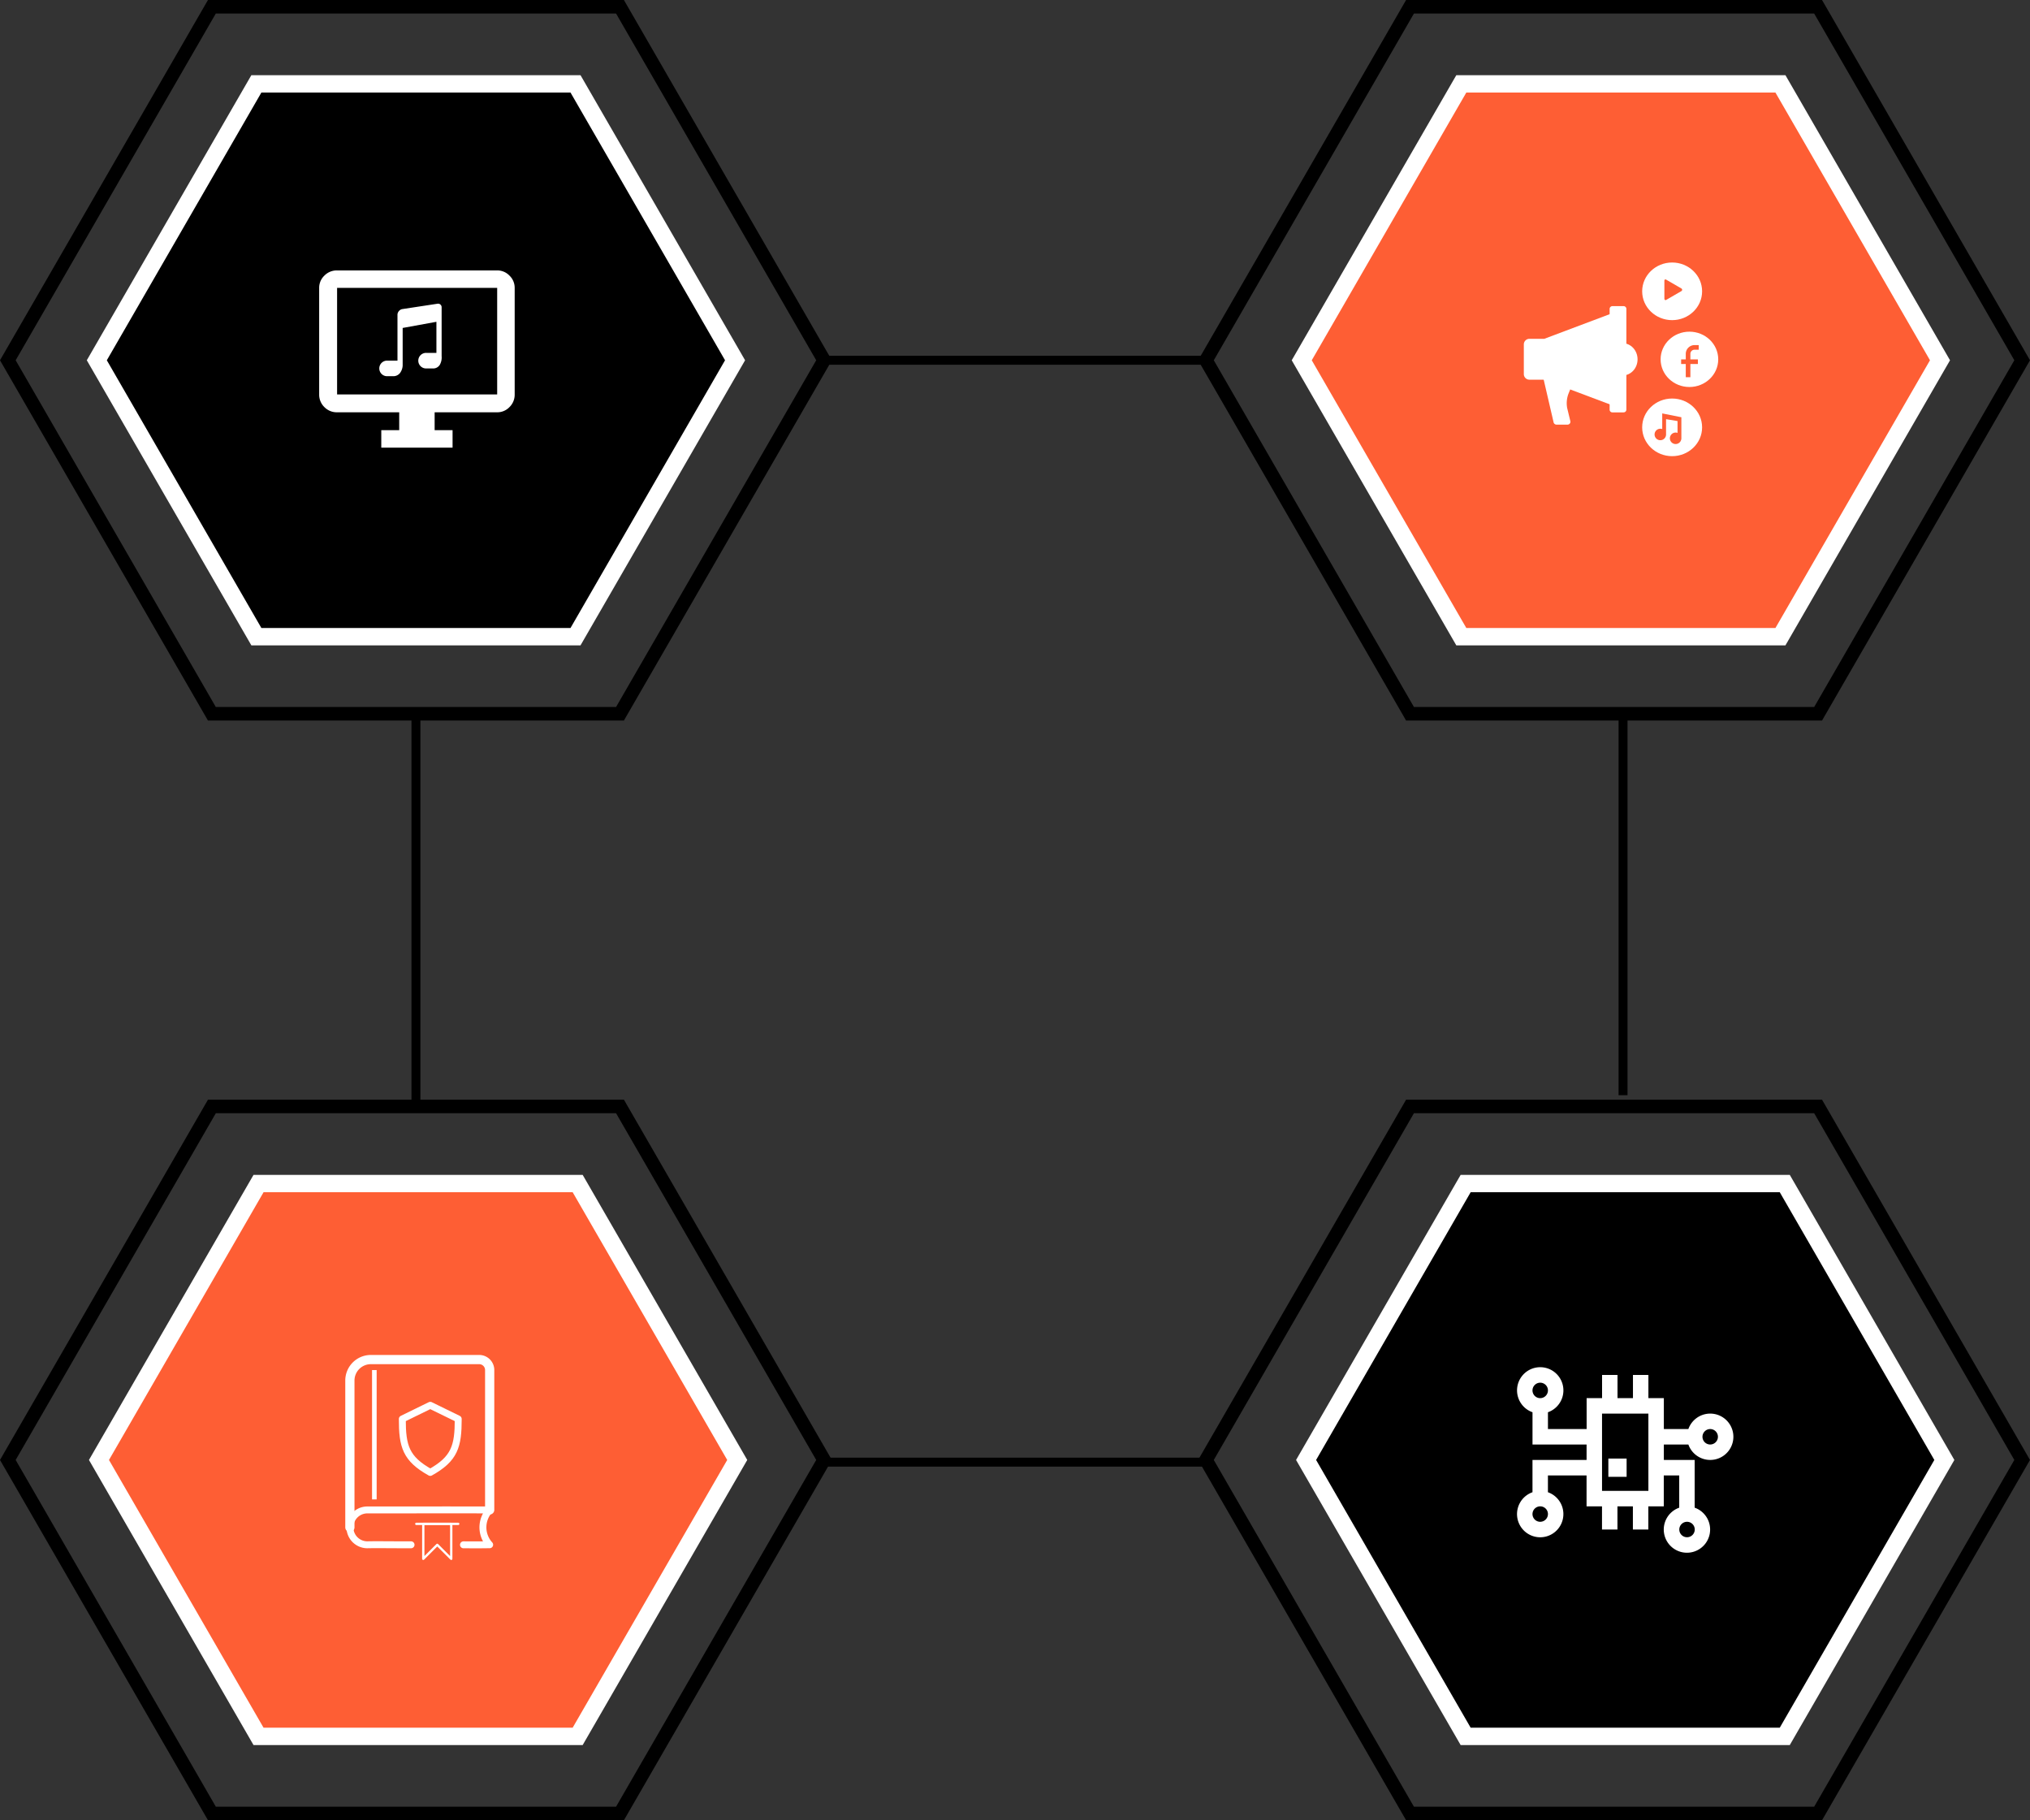 <svg xmlns="http://www.w3.org/2000/svg" width="880.678" height="789.541" viewBox="0 0 880.678 789.541">
  <rect x="0" y="0" width="880.678" height="789.541" fill="#333333" stroke="none"/>
  <g id="Group_873" data-name="Group 873" transform="translate(-241.691 -1389.919)">
    <g id="Group_837" data-name="Group 837" transform="translate(279.348 1422.528)">
      <path id="Path_351" data-name="Path 351" d="M253.56,75.7H115.114L45.891,195.6l69.223,119.9H253.56l69.223-119.9Z" transform="translate(-41.061 -72.483)"/>
      <g id="Group_836" data-name="Group 836">
        <path id="Path_352" data-name="Path 352" d="M258.923,322.023H116.128L44.737,198.361,116.128,74.7H258.923l71.4,123.662Zm-138.447-7.528h134.1l67.048-116.134L254.579,82.227h-134.1L53.424,198.361Z" transform="translate(-44.737 -74.699)" fill="#fff"/>
      </g>
      <path id="Union_3" data-name="Union 3" d="M26.946,76.883V69.3h7.776v-7.76H7.776a7.509,7.509,0,0,1-5.514-2.255A7.493,7.493,0,0,1,0,53.782V7.579A7.273,7.273,0,0,1,2.26,2.255,7.514,7.514,0,0,1,7.776,0H77.224a7.306,7.306,0,0,1,5.335,2.255,7.273,7.273,0,0,1,2.26,5.324v46.2a7.483,7.483,0,0,1-2.26,5.505,7.316,7.316,0,0,1-5.335,2.257H50.094V69.3h7.779v7.579ZM7.776,53.78H77.224V7.579H7.776Zm21.917-7.9a3.38,3.38,0,1,1-.013-6.745v.009h4.292V19.02A2.662,2.662,0,0,1,35.894,16.8l15.314-2.332a2.165,2.165,0,0,1,.361-.043,1.536,1.536,0,0,1,1.556,1.491V37.184a6.447,6.447,0,0,1-.845,3.857h-.015a3.328,3.328,0,0,1-3.041,1.476H46.605a3.379,3.379,0,1,1,0-6.743h4.26V22.287L36.223,24.955v16.3a5.853,5.853,0,0,1-.913,2.888,2.615,2.615,0,0,1-.239.351c-.036.043-.064.1-.107.147-.006.006-.021.006-.028.015a3.6,3.6,0,0,1-2.7,1.229Z" transform="translate(100.809 84.687)" fill="#fff"/>
    </g>
    <g id="Group_838" data-name="Group 838" transform="translate(244 1391.919)">
      <path id="Path_353" data-name="Path 353" d="M302.551,375.108H124.413L35.346,220.838,124.413,66.567H302.551l89.067,154.271ZM125.5,373.226H301.463l87.979-152.389L301.463,68.449H125.5L37.522,220.838Z" transform="translate(-35.346 -66.567)" stroke="#000" stroke-width="4"/>
    </g>
    <g id="Group_840" data-name="Group 840" transform="translate(802.085 1422.528)">
      <path id="Path_354" data-name="Path 354" d="M363.633,75.7H225.187L155.964,195.6l69.223,119.9H363.633l69.223-119.9Z" transform="translate(-151.379 -72.641)" fill="#fe5e34"/>
      <g id="Group_839" data-name="Group 839">
        <path id="Path_355" data-name="Path 355" d="M368.995,322.023H226.208l-71.4-123.662L226.208,74.7H368.995l71.4,123.662Zm-138.443-7.528h134.1L431.7,198.361,364.651,82.227h-134.1L163.5,198.361Z" transform="translate(-154.809 -74.699)" fill="#fff"/>
      </g>
      <g id="_5210057_marketing_media_social_icon" data-name="5210057_marketing_media_social_icon" transform="translate(100.69 80.965)">
        <ellipse id="Ellipse_17" data-name="Ellipse 17" cx="6.5" cy="7" rx="6.5" ry="7" transform="translate(36.342 35.29)" fill="#fff"/>
        <path id="Path_771" data-name="Path 771" d="M23.336,57.039H18.55a1.333,1.333,0,0,1-1.241-.886L12.7,36.3l12.763,3.013L23.69,43.745a11.714,11.714,0,0,0-.532,6.027l1.418,5.85A1.256,1.256,0,0,1,23.336,57.039Z" transform="translate(-4.369 13.577)" fill="#fff"/>
        <path id="Path_772" data-name="Path 772" d="M16.863,31.945H10.482A2.423,2.423,0,0,0,8,34.426V47.189a2.423,2.423,0,0,0,2.482,2.482h6.381L47,61.015V20.6Z" transform="translate(-8 1.447)" fill="#fff"/>
        <path id="Path_773" data-name="Path 773" d="M31.241,65.087h4.786a1.212,1.212,0,0,0,1.241-1.241V20.241A1.212,1.212,0,0,0,36.027,19H31.241A1.212,1.212,0,0,0,30,20.241V64.024A1.185,1.185,0,0,0,31.241,65.087Z" transform="translate(7.224 0.211)" fill="#fff"/>
        <g id="Group_1080" data-name="Group 1080" transform="translate(51.786 0)">
          <ellipse id="Ellipse_18" data-name="Ellipse 18" cx="13" cy="12.5" rx="13" ry="12.5" transform="translate(-0.444 0.29)" fill="#fff"/>
        </g>
        <g id="Group_1081" data-name="Group 1081" transform="translate(59.708 30.371)">
          <ellipse id="Ellipse_19" data-name="Ellipse 19" cx="12.5" cy="12" rx="12.5" ry="12" transform="translate(-0.367 -0.08)" fill="#fff"/>
        </g>
        <path id="Path_774" data-name="Path 774" d="M53.809,29.1H52.036A2.8,2.8,0,0,0,49.2,31.936v10.1" transform="translate(22.058 8.014)" fill="none" stroke="#fe5e34" stroke-width="2"/>
        <line id="Line_18" data-name="Line 18" x1="7.268" transform="translate(68.245 43.318)" fill="none" stroke="#fe5e34" stroke-width="2"/>
        <g id="Group_1082" data-name="Group 1082" transform="translate(51.786 59.421)">
          <ellipse id="Ellipse_20" data-name="Ellipse 20" cx="13" cy="12.5" rx="13" ry="12.5" transform="translate(-0.444 -0.13)" fill="#fff"/>
        </g>
        <path id="Path_776" data-name="Path 776" d="M49.845,16.429l-6.736-3.9c-.355-.177-.709,0-.709.532v7.8c0,.355.355.709.709.532l6.736-3.9A.665.665,0,0,0,49.845,16.429Z" transform="translate(18.577 -4.84)" fill="#fe5e34"/>
        <g id="_103634_music_icon" data-name="103634_music_icon" transform="translate(56.723 65.748)">
          <g id="music">
            <path id="Path_761" data-name="Path 761" d="M3.321,0V6.786a2.489,2.489,0,1,0,1.66,2.345V2.49l4.981.83V8.447a2.489,2.489,0,1,0,1.66,2.345V1.66Z" fill="#fe5e34"/>
          </g>
        </g>
      </g>
    </g>
    <g id="Group_841" data-name="Group 841" transform="translate(763.784 1391.919)">
      <path id="Path_356" data-name="Path 356" d="M412.624,375.108H234.49L145.419,220.838,234.49,66.567H412.624l89.071,154.271Zm-177.046-1.882H411.536l87.983-152.389L411.536,68.449H235.578L147.6,220.838Z" transform="translate(-145.419 -66.567)" stroke="#000" stroke-width="4"/>
    </g>
    <g id="Group_855" data-name="Group 855" transform="translate(803.967 1899.528)">
      <path id="Path_475" data-name="Path 475" d="M473.706,75.7H335.26L266.037,195.6,335.26,315.5H473.706l69.223-119.9Z" transform="translate(-262.012 -72.143)"/>
      <g id="Group_854" data-name="Group 854">
        <path id="Path_476" data-name="Path 476" d="M479.071,322.023H336.281l-71.4-123.662L336.281,74.7h142.79l71.4,123.662Zm-138.447-7.528h134.1l67.055-116.134L474.724,82.227h-134.1L273.573,198.361Z" transform="translate(-264.882 -74.699)" fill="#fff"/>
      </g>
      <g id="_x31__Chip" transform="translate(95.864 83.438)">
        <g id="Group_1087" data-name="Group 1087" transform="translate(0 0)">
          <path id="Path_777" data-name="Path 777" d="M91.8,36.112a10.06,10.06,0,0,0-9.469,6.7H71.688V29.408h-6.7V19.352h-6.7V29.408h-6.7V19.352h-6.7V29.408h-6.7V42.816H21.408V35.525a10.056,10.056,0,1,0-6.7,0V49.52H38.168v6.7H14.7V70.219a10.056,10.056,0,1,0,6.7,0V62.928h16.76V76.336h6.7V86.392h6.7V76.336h6.7V86.392h6.7V76.336h6.7V62.928h6.7V76.923a10.056,10.056,0,1,0,6.7,0v-20.7H71.688v-6.7H82.331A10.051,10.051,0,1,0,91.8,36.112Zm-73.744-6.7a3.352,3.352,0,1,1,3.352-3.352A3.362,3.362,0,0,1,18.056,29.408Zm0,53.632a3.352,3.352,0,1,1,3.352-3.352A3.362,3.362,0,0,1,18.056,83.04ZM64.984,69.632H44.872V36.112H64.984ZM81.744,83.04a3.352,3.352,0,1,1-3.352,3.352A3.362,3.362,0,0,1,81.744,83.04ZM91.8,49.52a3.352,3.352,0,1,1,3.352-3.352A3.362,3.362,0,0,1,91.8,49.52Z" transform="translate(-8 -16)" fill="#fff"/>
          <rect id="Rectangle_68" data-name="Rectangle 68" width="7.923" height="7.923" transform="translate(39.614 39.614)" fill="#fff"/>
        </g>
      </g>
    </g>
    <g id="Group_856" data-name="Group 856" transform="translate(244.002 1868.919)">
      <path id="Path_477" data-name="Path 477" d="M522.7,375.108H344.563L255.492,220.838,344.563,66.567H522.7l89.067,154.271Zm-177.046-1.882H521.609l87.979-152.389L521.609,68.449H345.651L257.668,220.838Z" transform="translate(-255.492 -66.567)" stroke="#000" stroke-width="4"/>
    </g>
    <g id="Group_858" data-name="Group 858" transform="translate(280.286 1899.528)">
      <path id="Path_478" data-name="Path 478" d="M583.779,75.7H445.333L376.11,195.6l69.223,119.9H583.779L653,195.6Z" transform="translate(-371.64 -72.641)" fill="#fe5e34"/>
      <g id="Group_857" data-name="Group 857">
        <path id="Path_479" data-name="Path 479" d="M589.142,322.023H446.347L374.956,198.361,446.347,74.7H589.142l71.4,123.662Zm-138.447-7.528H584.8l67.048-116.134L584.8,82.227h-134.1L383.643,198.361Z" transform="translate(-374.956 -74.699)" fill="#fff"/>
      </g>
      <g id="layer1" transform="translate(113.195 80.116)">
        <path id="path11710" d="M55.28,1058.509c10.192.052,10.024-.036,11.361-.03a11.191,11.191,0,0,1,.012-15.1c-16.683-.031-36.388,0-53.071,0a7.56,7.56,0,1,0,0,15.121c3.968-.112,13.728.043,18.954,0" transform="translate(-6 -978.16)" fill="none" stroke="#fff" stroke-linecap="round" stroke-linejoin="round" stroke-width="3"/>
        <path id="path11712" d="M6,1094.646V1030.96a9.1,9.1,0,0,1,9.1-9.1H62.1a4.549,4.549,0,0,1,4.549,4.549v60.653" transform="translate(-6 -1021.862)" fill="none" stroke="#fff" stroke-linecap="round" stroke-width="4" fill-rule="evenodd"/>
        <path id="path11714" d="M16.5,1045.362v15.163l6.065-6.065,6.065,6.065v-15.163Z" transform="translate(15.343 -974.095)" fill="none" stroke="#fff" stroke-linejoin="round" stroke-width="1" fill-rule="evenodd"/>
        <path id="path11716" d="M9.5,1079.466v-56.1" transform="translate(1.114 -1018.814)" fill="none" stroke="#fff" stroke-width="2" fill-rule="evenodd"/>
        <path id="path11728" d="M15.5,1045.362H33.7" transform="translate(13.31 -974.095)" fill="none" stroke="#fff" stroke-linecap="round" stroke-linejoin="round" stroke-width="1" fill-rule="evenodd"/>
        <path id="path11730" d="M15,1031.778l12.13-5.93,12.13,5.93c0,11.861-1.516,17.252-12.13,23.183C16.516,1049.031,15,1043.64,15,1031.778Z" transform="translate(7.745 -1006.015)" fill="none" stroke="#fff" stroke-linecap="round" stroke-linejoin="round" stroke-width="3" fill-rule="evenodd"/>
      </g>
    </g>
    <g id="Group_859" data-name="Group 859" transform="translate(763.784 1868.919)">
      <path id="Path_480" data-name="Path 480" d="M632.77,375.108H454.632L365.565,220.838,454.632,66.567H632.77l89.067,154.271Zm-177.05-1.882H631.682l87.979-152.389L631.682,68.449H455.72L367.741,220.838Z" transform="translate(-365.565 -66.567)" stroke="#000" stroke-width="4"/>
    </g>
    <g id="Group_870" data-name="Group 870" transform="translate(600.272 1545.249)">
      <rect id="Rectangle_40" data-name="Rectangle 40" width="163.512" height="1.882" stroke="#000" stroke-width="2"/>
    </g>
    <g id="Group_1166" data-name="Group 1166" transform="translate(600.272 2023.19)">
      <rect id="Rectangle_40-2" data-name="Rectangle 40" width="163.512" height="1.882" stroke="#000" stroke-width="2"/>
    </g>
    <g id="Group_871" data-name="Group 871" transform="translate(946.76 1700.46) rotate(90)">
      <rect id="Rectangle_41" data-name="Rectangle 41" width="163.507" height="1.882" stroke="#000" stroke-width="2"/>
    </g>
    <g id="Group_872" data-name="Group 872" transform="translate(423.077 1700.46) rotate(90)">
      <rect id="Rectangle_42" data-name="Rectangle 42" width="170.176" height="1.882" stroke="#000" stroke-width="2"/>
    </g>
  </g>
</svg>
